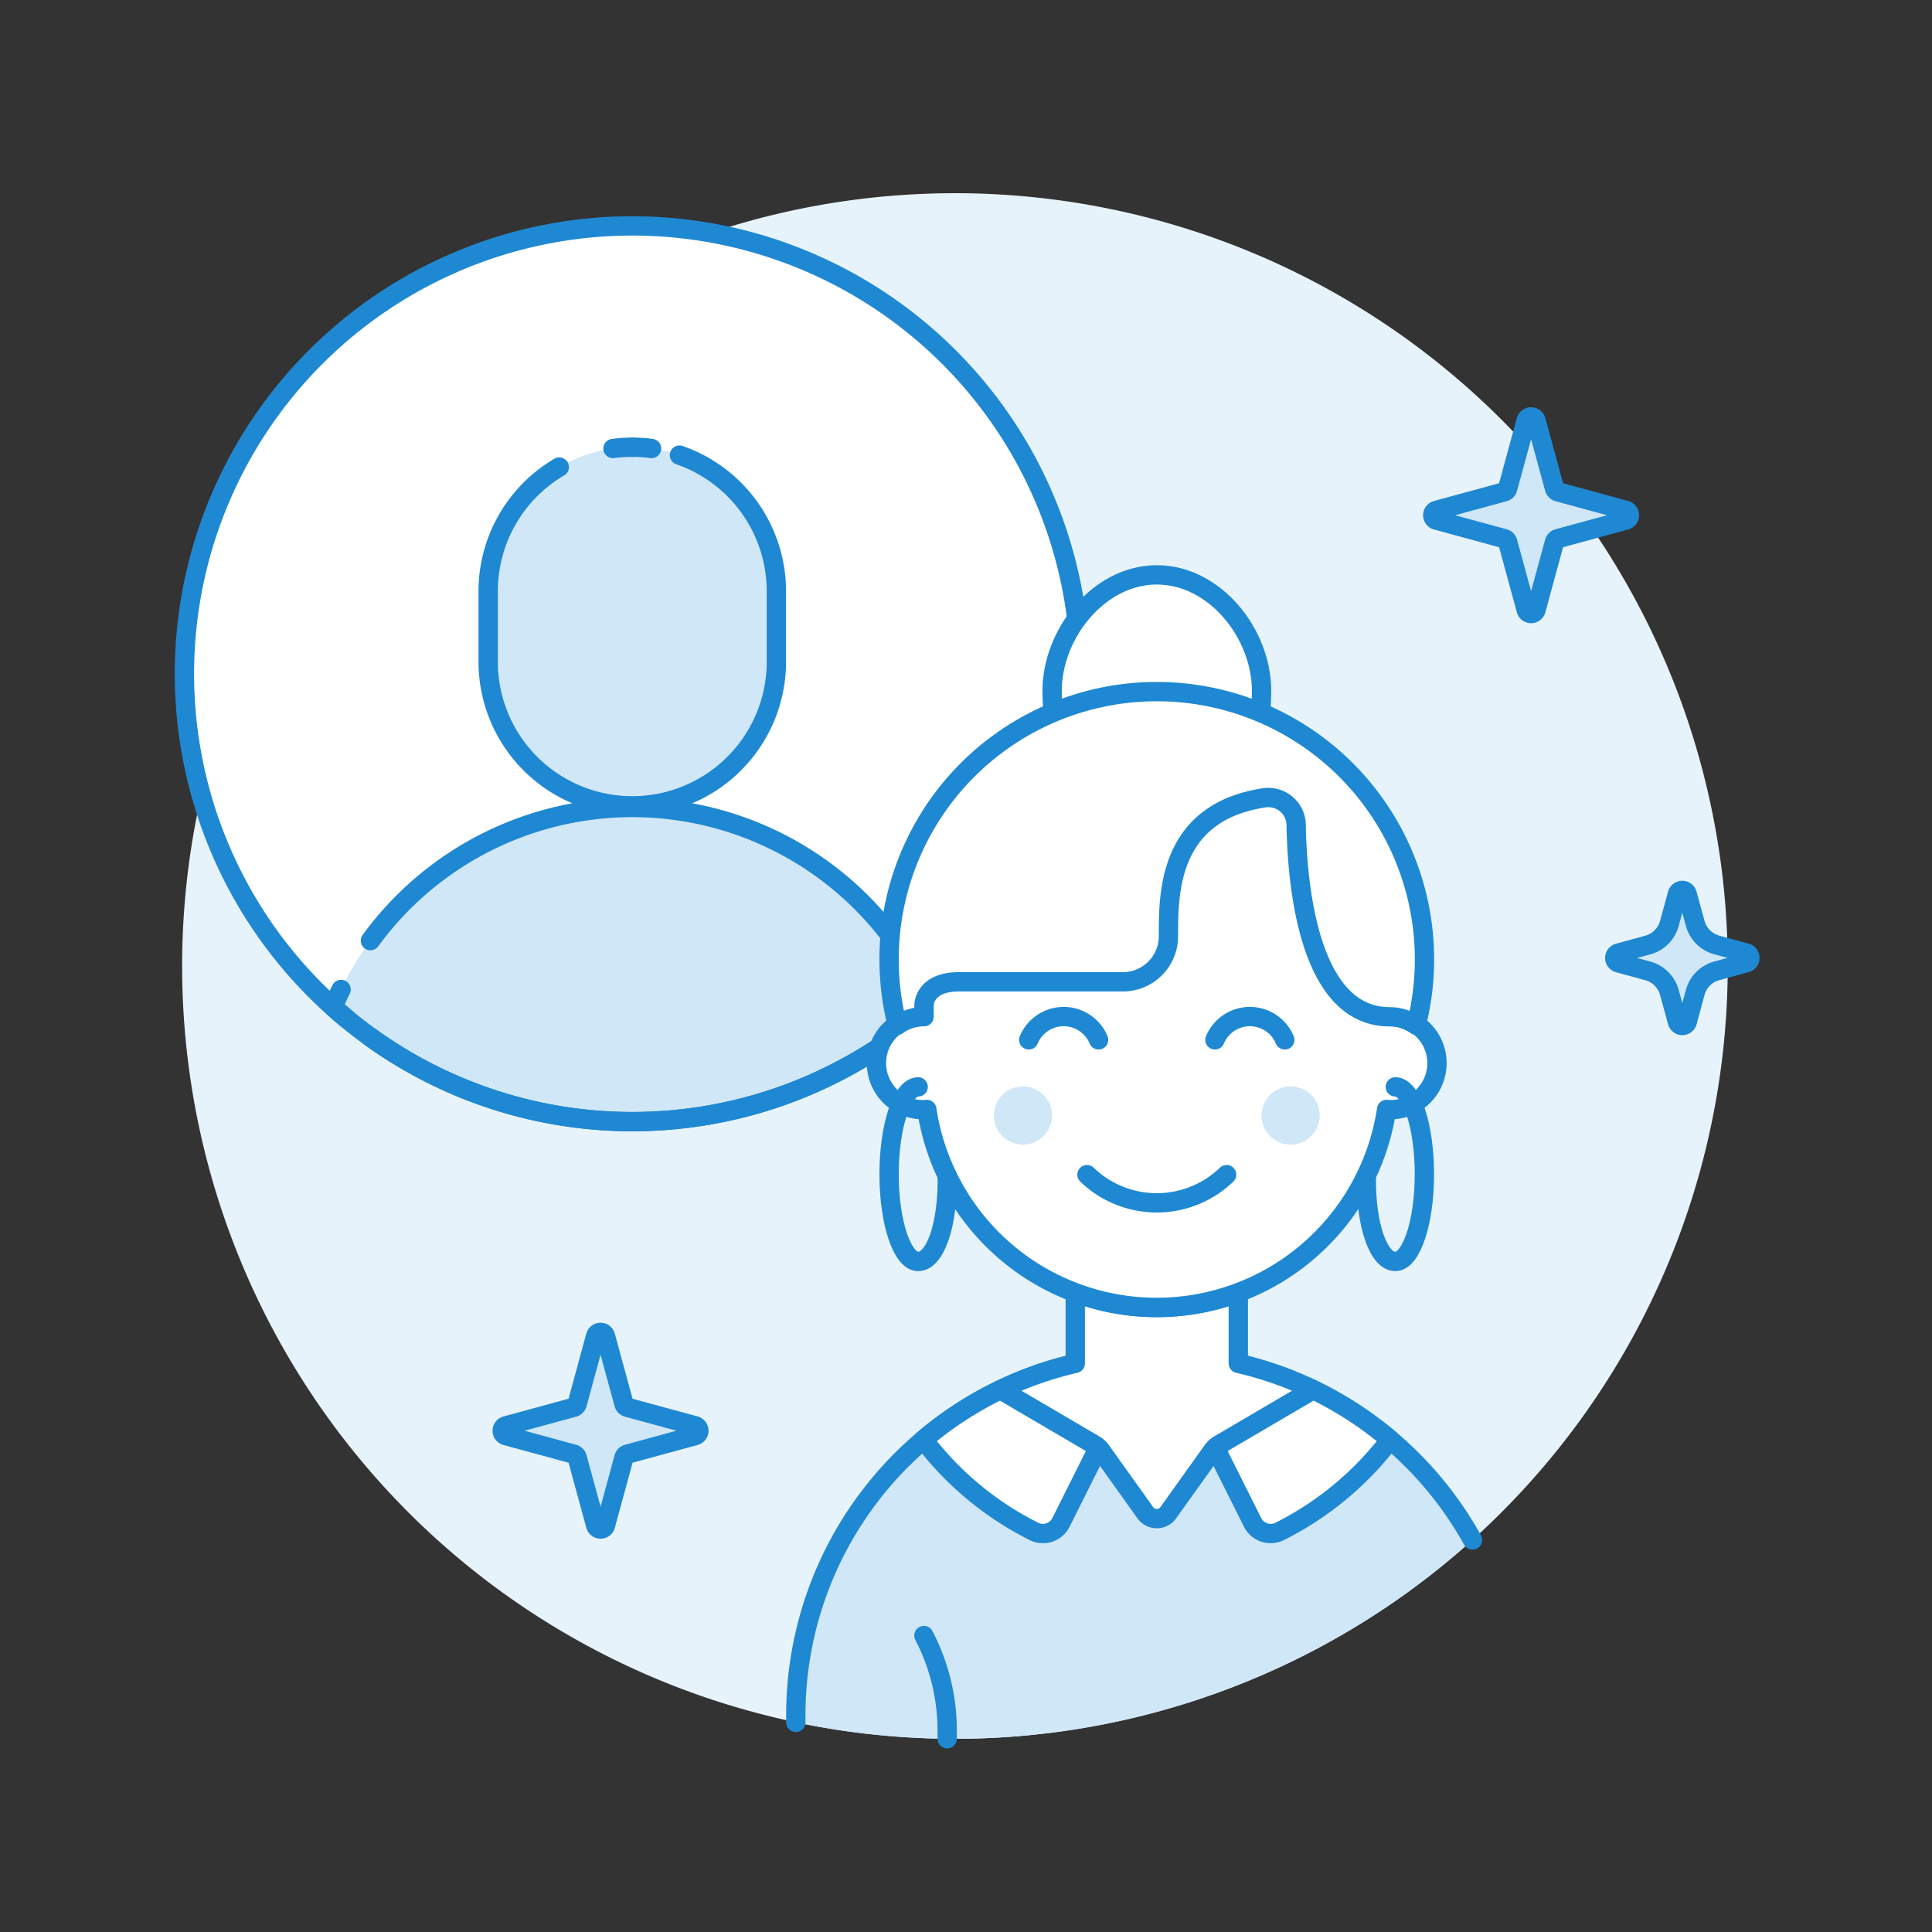 <svg xmlns="http://www.w3.org/2000/svg" viewBox="0 0 100 100" id="Profile-Picture-6--Streamline-Ux.svg"><rect x="0" y="0" width="100" height="100" fill="#333333" stroke="none"/><desc>Profile Picture 6 Streamline Illustration: https://streamlinehq.com</desc><path d="M9.427 50a40 40 0 1 0 80 0 40 40 0 1 0 -80 0Z" fill="#e7f3fb" stroke-width="1"></path><path d="M59.875 70.09a18.684 18.684 0 0 0 -18.684 18.684v0.376a40.071 40.071 0 0 0 35.024 -9.444 18.679 18.679 0 0 0 -16.34 -9.616Z" fill="#d0e7f8" stroke-width="1"></path><path d="M76.215 79.706a18.687 18.687 0 0 0 -35.024 9.068v0.376" fill="none" stroke="#1f88d2" stroke-linecap="round" stroke-linejoin="round" stroke-width="1"></path><path d="M64.094 66.918a12.076 12.076 0 0 1 -8.438 0v3.65a18.566 18.566 0 0 0 -3.877 1.362l4.861 2.851a1.215 1.215 0 0 1 0.371 0.339l2.27 3.179a0.731 0.731 0 0 0 1.188 0l2.27 -3.179a1.227 1.227 0 0 1 0.371 -0.339l4.861 -2.851a18.526 18.526 0 0 0 -3.877 -1.362Z" fill="#ffffff" stroke="#1f88d2" stroke-linecap="round" stroke-linejoin="round" stroke-width="1"></path><path d="M49.026 90v-0.425a10.642 10.642 0 0 0 -1.205 -4.92" fill="none" stroke="#1f88d2" stroke-linecap="round" stroke-linejoin="round" stroke-width="1"></path><path d="M53.517 79.266a1.044 1.044 0 0 0 1.4 -0.468l1.931 -3.861a1.1 1.1 0 0 0 -0.209 -0.156l-4.86 -2.851a18.738 18.738 0 0 0 -3.979 2.588 16.366 16.366 0 0 0 5.717 4.748Z" fill="#ffffff" stroke="#1f88d2" stroke-linecap="round" stroke-linejoin="round" stroke-width="1"></path><path d="M66.234 79.266a1.046 1.046 0 0 1 -1.4 -0.468L62.9 74.937a1.13 1.13 0 0 1 0.208 -0.156l4.861 -2.851a18.688 18.688 0 0 1 3.982 2.588 16.363 16.363 0 0 1 -5.717 4.748Z" fill="#ffffff" stroke="#1f88d2" stroke-linecap="round" stroke-linejoin="round" stroke-width="1"></path><path d="M9.546 34.874a23.181 23.181 0 1 0 46.362 0 23.181 23.181 0 1 0 -46.362 0Z" fill="#ffffff" stroke-width="1"></path><path d="M32.727 23.149a7.458 7.458 0 0 0 -7.459 7.458v3.73a7.459 7.459 0 0 0 14.917 0v-3.73a7.458 7.458 0 0 0 -7.458 -7.458" fill="#d0e7f8" stroke-width="1"></path><path d="M32.727 23.149a7.484 7.484 0 0 0 -1 0.066" fill="none" stroke="#1f88d2" stroke-linecap="round" stroke-linejoin="round" stroke-width="1"></path><path d="M28.947 24.176a7.453 7.453 0 0 0 -3.679 6.431v3.73a7.459 7.459 0 0 0 14.917 0v-3.73a7.462 7.462 0 0 0 -5.017 -7.05" fill="none" stroke="#1f88d2" stroke-linecap="round" stroke-linejoin="round" stroke-width="1"></path><path d="M33.725 23.215a7.48 7.48 0 0 0 -1 -0.066" fill="none" stroke="#1f88d2" stroke-linecap="round" stroke-linejoin="round" stroke-width="1"></path><path d="M48.223 52.114a23.181 23.181 0 0 1 -30.985 0.007 16.78 16.78 0 0 1 30.967 -0.021" fill="#d0e7f8" stroke-width="1"></path><path d="M48.223 52.114q-0.372 0.335 -0.757 0.653" fill="none" stroke="#1f88d2" stroke-linecap="round" stroke-linejoin="round" stroke-width="1"></path><path d="M45.117 54.469a23.193 23.193 0 0 1 -25.971 -0.807" fill="none" stroke="#1f88d2" stroke-linecap="round" stroke-linejoin="round" stroke-width="1"></path><path d="M18 52.773q-0.386 -0.318 -0.757 -0.652 0.192 -0.462 0.411 -0.908" fill="none" stroke="#1f88d2" stroke-linecap="round" stroke-linejoin="round" stroke-width="1"></path><path d="M19.173 48.687a16.775 16.775 0 0 1 27.905 1.2" fill="none" stroke="#1f88d2" stroke-linecap="round" stroke-linejoin="round" stroke-width="1"></path><path d="M47.792 51.187q0.221 0.447 0.413 0.908" fill="none" stroke="#1f88d2" stroke-linecap="round" stroke-linejoin="round" stroke-width="1"></path><path d="M9.546 34.874a23.181 23.181 0 1 0 46.362 0 23.181 23.181 0 1 0 -46.362 0Z" fill="none" stroke="#1f88d2" stroke-linecap="round" stroke-linejoin="round" stroke-width="1"></path><path d="M65.3 35.774c0 2.995 -2.427 25.905 -5.422 25.905s-5.422 -22.91 -5.422 -25.9 2.428 -6.024 5.422 -6.024S65.3 32.78 65.3 35.774Z" fill="#ffffff" stroke="#1f88d2" stroke-width="1"></path><path d="M71.924 52.618v-3.012a12.049 12.049 0 1 0 -24.1 0v3.012a2.41 2.41 0 1 0 0 4.819c0.05 0 0.1 -0.011 0.147 -0.015a12.033 12.033 0 0 0 23.8 0c0.05 0 0.1 0.015 0.148 0.015a2.41 2.41 0 1 0 0 -4.819Z" fill="#ffffff" stroke="#1f88d2" stroke-linecap="round" stroke-linejoin="round" stroke-width="1"></path><path d="M51.441 57.739a1.506 1.506 0 1 0 3.012 0 1.506 1.506 0 1 0 -3.012 0Z" fill="#d0e7f8" stroke-width="1"></path><path d="M65.297 57.739a1.506 1.506 0 1 0 3.012 0 1.506 1.506 0 1 0 -3.012 0Z" fill="#d0e7f8" stroke-width="1"></path><path d="M63.49 60.8a5.207 5.207 0 0 1 -7.229 0" fill="none" stroke="#1f88d2" stroke-linecap="round" stroke-linejoin="round" stroke-width="1"></path><path d="M56.863 53.823a1.958 1.958 0 0 0 -3.615 0" fill="none" stroke="#1f88d2" stroke-linecap="round" stroke-linejoin="round" stroke-width="1"></path><path d="M66.5 53.823a1.958 1.958 0 0 0 -3.615 0" fill="none" stroke="#1f88d2" stroke-linecap="round" stroke-linejoin="round" stroke-width="1"></path><path d="M47.827 52.618v-0.6s0 -1.2 1.807 -1.2h8.434a2.36 2.36 0 0 0 2.41 -2.41c0 -2.188 0 -6.361 4.957 -7.112a1.439 1.439 0 0 1 1.654 1.4c0.054 3.11 0.649 9.933 4.835 9.933a2.387 2.387 0 0 1 1.38 0.438 13.856 13.856 0 1 0 -26.858 0 2.39 2.39 0 0 1 1.381 -0.449Z" fill="#ffffff" stroke="#1f88d2" stroke-linecap="round" stroke-linejoin="round" stroke-width="1"></path><path d="M49.03 60.861c0.04 2.611 -0.649 4.433 -1.505 4.433 -0.831 0 -1.506 -2.023 -1.506 -4.519s0.675 -4.518 1.506 -4.518" fill="none" stroke="#1f88d2" stroke-linecap="round" stroke-linejoin="round" stroke-width="1"></path><path d="M70.721 60.861c-0.04 2.611 0.649 4.433 1.5 4.433 0.832 0 1.506 -2.023 1.506 -4.519s-0.674 -4.518 -1.506 -4.518" fill="none" stroke="#1f88d2" stroke-linecap="round" stroke-linejoin="round" stroke-width="1"></path><path d="M80.458 28.062a0.265 0.265 0 0 1 0.186 -0.185l3.5 -0.954a0.265 0.265 0 0 0 0 -0.511l-3.5 -0.953a0.266 0.266 0 0 1 -0.186 -0.187l-0.953 -3.5a0.266 0.266 0 0 0 -0.512 0l-0.953 3.5a0.264 0.264 0 0 1 -0.186 0.187l-3.5 0.954a0.265 0.265 0 0 0 0 0.511l3.5 0.953a0.266 0.266 0 0 1 0.186 0.186l0.954 3.5a0.265 0.265 0 0 0 0.511 0Z" fill="#d0e7f8" stroke="#1f88d2" stroke-linecap="round" stroke-linejoin="round" stroke-width="1"></path><path d="M32.294 75.449a0.265 0.265 0 0 1 0.186 -0.186l3.5 -0.954a0.265 0.265 0 0 0 0 -0.511l-3.5 -0.953a0.266 0.266 0 0 1 -0.186 -0.186l-0.954 -3.5a0.265 0.265 0 0 0 -0.511 0l-0.954 3.5a0.263 0.263 0 0 1 -0.185 0.186l-3.5 0.954a0.265 0.265 0 0 0 0 0.511l3.5 0.953a0.266 0.266 0 0 1 0.186 0.186l0.954 3.5a0.265 0.265 0 0 0 0.511 0Z" fill="#d0e7f8" stroke="#1f88d2" stroke-linecap="round" stroke-linejoin="round" stroke-width="1"></path><path d="M87.745 51.365a1.585 1.585 0 0 1 1.116 -1.115l1.516 -0.414a0.265 0.265 0 0 0 0 -0.512l-1.516 -0.413a1.588 1.588 0 0 1 -1.116 -1.111l-0.414 -1.517a0.265 0.265 0 0 0 -0.511 0l-0.414 1.517a1.588 1.588 0 0 1 -1.115 1.115l-1.517 0.414a0.265 0.265 0 0 0 0 0.511l1.517 0.414a1.592 1.592 0 0 1 1.116 1.115l0.414 1.517a0.265 0.265 0 0 0 0.511 0Z" fill="#d0e7f8" stroke="#1f88d2" stroke-linecap="round" stroke-linejoin="round" stroke-width="1"></path></svg>
